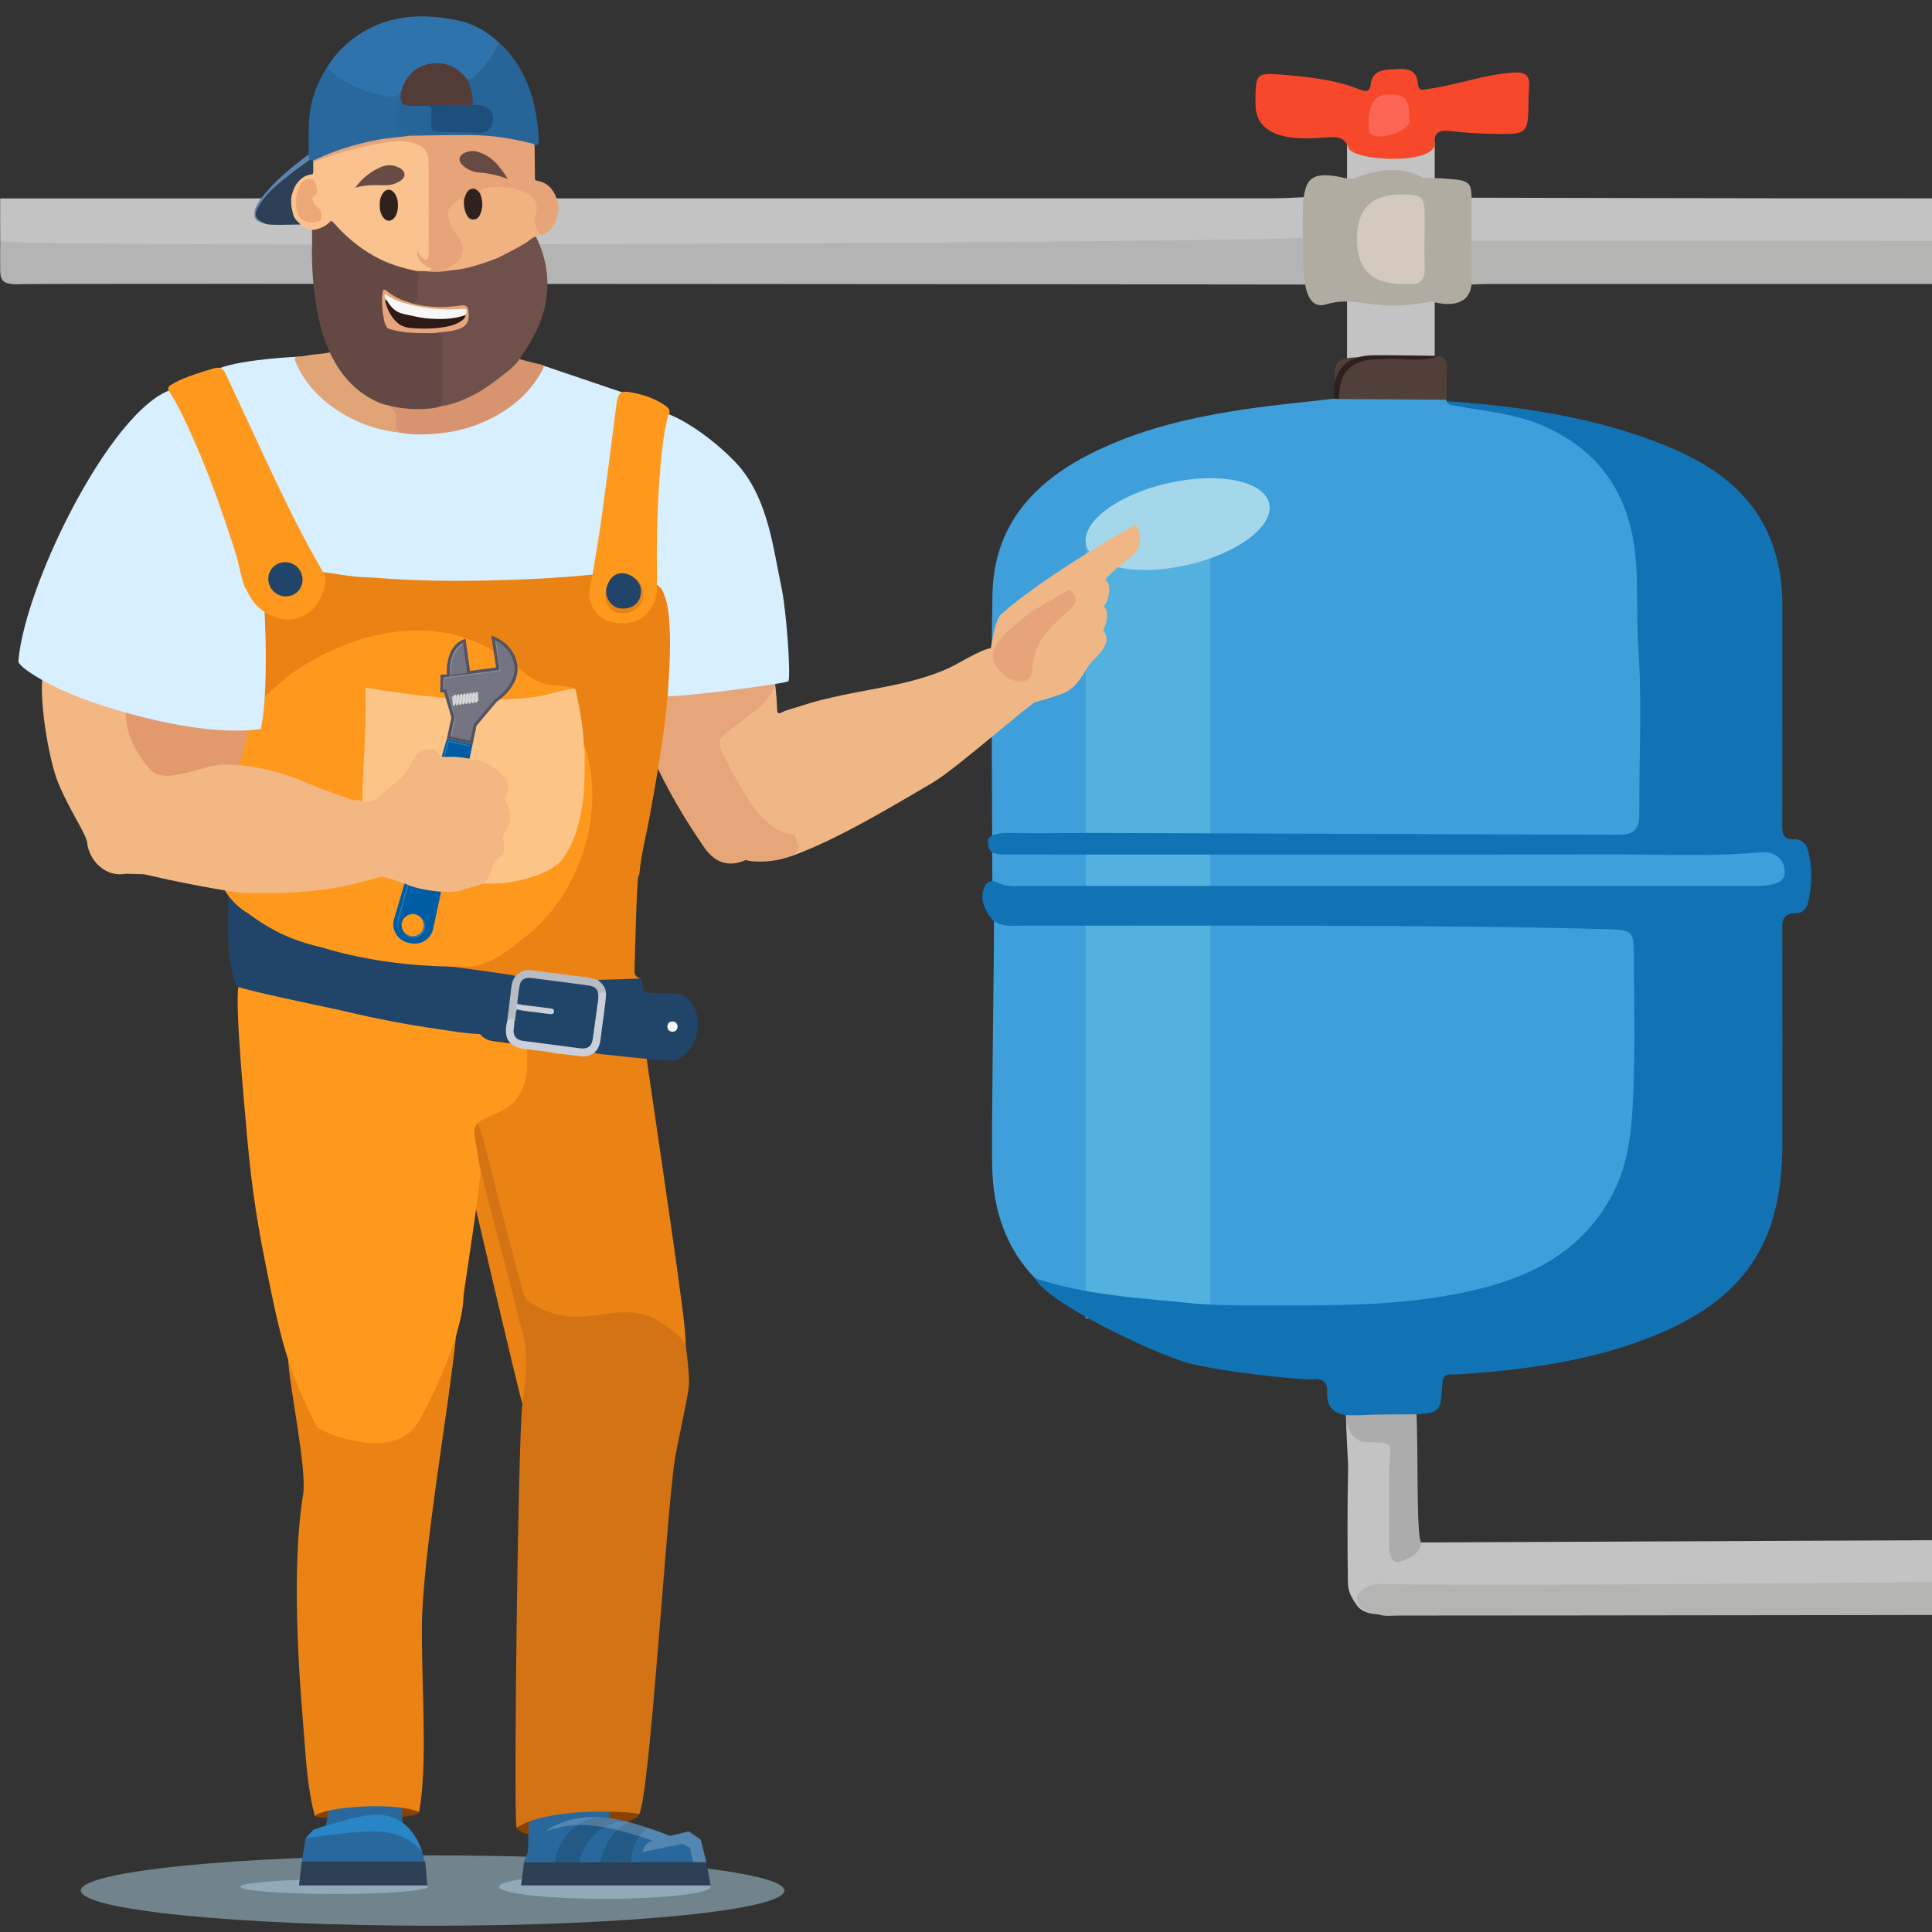 <?xml version="1.0" encoding="UTF-8"?>
<svg xmlns="http://www.w3.org/2000/svg" width="200" height="200" xmlns:xlink="http://www.w3.org/1999/xlink" viewBox="0 0 200 200">
  <rect x="0" y="0" width="200" height="200" fill="#333333" stroke="none"/>
  <defs>
    <style>
      .cls-1 {
        fill: #b4b4b3;
      }

      .cls-1, .cls-2, .cls-3, .cls-4, .cls-5, .cls-6, .cls-7, .cls-8, .cls-9, .cls-10, .cls-11, .cls-12, .cls-13, .cls-14, .cls-15, .cls-16, .cls-17, .cls-18, .cls-19, .cls-20, .cls-21, .cls-22, .cls-23, .cls-24, .cls-25, .cls-26, .cls-27, .cls-28, .cls-29, .cls-30, .cls-31, .cls-32, .cls-33, .cls-34, .cls-35, .cls-36, .cls-37, .cls-38, .cls-39, .cls-40, .cls-41, .cls-42, .cls-43, .cls-44, .cls-45, .cls-46, .cls-47, .cls-48, .cls-49, .cls-50, .cls-51, .cls-52, .cls-53, .cls-54, .cls-55, .cls-56, .cls-57, .cls-58 {
        stroke-width: 0px;
      }

      .cls-2 {
        fill: #535363;
      }

      .cls-3 {
        fill: #b0aca2;
      }

      .cls-4 {
        fill: #f9c28e;
      }

      .cls-5 {
        fill: #fcc486;
      }

      .cls-6 {
        fill: #2d1916;
      }

      .cls-7 {
        fill: #894100;
      }

      .cls-8 {
        fill: #f8482c;
      }

      .cls-9 {
        fill: #f0b786;
      }

      .cls-10 {
        fill: #28689c;
      }

      .cls-11 {
        fill: #3e9fdb;
      }

      .cls-12 {
        fill: #e8a479;
      }

      .cls-59 {
        isolation: isolate;
      }

      .cls-13 {
        fill: #51403a;
      }

      .cls-14 {
        fill: #2886c6;
      }

      .cls-15 {
        fill: #d3c9bd;
      }

      .cls-16 {
        fill: #f7f7f7;
      }

      .cls-17 {
        fill: #214568;
      }

      .cls-18 {
        fill: #e6a57a;
      }

      .cls-19 {
        fill: #abacab;
      }

      .cls-20 {
        fill: #1c4f7c;
      }

      .cls-21 {
        fill: #005da3;
      }

      .cls-22 {
        fill: #a4d7ea;
      }

      .cls-23 {
        fill: #eca877;
      }

      .cls-24 {
        fill: none;
      }

      .cls-25 {
        fill: #e3996e;
      }

      .cls-26 {
        fill: #d8946f;
      }

      .cls-27 {
        fill: #ea8313;
      }

      .cls-28 {
        fill: #b3b4b3;
      }

      .cls-29 {
        fill: #5d84ae;
      }

      .cls-30 {
        fill: #6f504a;
      }

      .cls-31 {
        fill: #533c38;
      }

      .cls-32 {
        fill: #276497;
      }

      .cls-33 {
        fill: #e1a476;
      }

      .cls-34 {
        fill: #cacfd9;
      }

      .cls-35 {
        fill: #c3c3c4;
      }

      .cls-36 {
        fill: #fd6654;
      }

      .cls-37 {
        fill: #644843;
      }

      .cls-60 {
        clip-path: url(#clippath);
      }

      .cls-38 {
        fill: #c3c3c3;
      }

      .cls-39 {
        fill: #b7bbc4;
      }

      .cls-40 {
        fill: #bcbec0;
      }

      .cls-41 {
        fill: #d6d7d8;
      }

      .cls-42 {
        fill: #664a43;
      }

      .cls-43 {
        fill: #d37313;
      }

      .cls-44 {
        fill: #ff991e;
      }

      .cls-45 {
        fill: #b1d4e5;
        mix-blend-mode: multiply;
        opacity: .5;
      }

      .cls-46 {
        opacity: .15;
      }

      .cls-47 {
        fill: #2d211f;
      }

      .cls-48 {
        fill: #e7a679;
      }

      .cls-49 {
        fill: #684b44;
      }

      .cls-50 {
        fill: #f0b280;
      }

      .cls-51 {
        fill: #1172b4;
      }

      .cls-52 {
        fill: #2e211e;
      }

      .cls-53 {
        fill: #f2b782;
      }

      .cls-54 {
        fill: #53b1e0;
      }

      .cls-55 {
        fill: #2e73ac;
      }

      .cls-56 {
        fill: #d7efff;
      }

      .cls-57 {
        fill: #fff;
        opacity: .2;
      }

      .cls-58 {
        fill: #2c3f54;
      }
    </style>
    <clipPath id="clippath">
      <rect class="cls-24" x=".013" y="0" width="200.022" height="200.022" transform="translate(200.048 200.022) rotate(180)"/>
    </clipPath>
  </defs>
  <g class="cls-59">
    <g id="Illustration">
      <g class="cls-60">
        <g>
          <path class="cls-38" d="m.018,20.545c43.921-.001,87.949-.012,131.87-.019,1.085-0,2.17-.077,3.254-.118.039,1.387.078,2.775.118,4.162-.633.774-1.804.896-3.02.948-1.287.055-2.577.035-3.866.035-34.708.001-69.417-.015-104.125.014-6.732.006-13.451.54-20.196.276-1.457-.057-3.115.142-4.028-.864-.01-1.5-.014-2.955-.006-4.434Z"/>
          <path class="cls-28" d="m.024,24.979c5.593.716,133.986.121,135.236-.409-.007,1.628-.014,3.256-.021,4.884-3.863-.019-130.915-.122-132.888-.04-1.869.078-2.344-.172-2.33-1.489-.008-1.047-.012-1.961.003-2.946Z"/>
          <rect class="cls-38" x="139.446" y="14.605" width="9.077" height="24.749"/>
          <path class="cls-38" d="m232.84,149.157c-.001-.857.036-1.737-.586-2.452.24-1.532-.459-1.971-1.923-1.885-.804.047-1.641.414-2.458.022-.02,4.129-.139,8.26-.013,12.384.055,1.784-.57,2.106-2.194,2.109-5.869.01-78.277.346-78.549.338-.645-.02-1.553,1.341-2.253.969-.759-.402-.518-1.301-.528-2.006-.035-2.324.011-4.649-.021-6.974-.039-2.905-2.282-9.5-4.821-7.969-.433.768.081,7.391.063,8.256-.081,3.932-.077,7.866-.025,11.798.01.714.132,1.326.939,2.451.807,1.126,2.638.919,3.908.895,9.771-.18,19.25-1.846,29.025-2.339,6.502-.327,13.035.005,19.552-.104,1.895-.032,3.217.328,3.646,2.339.225.157,15.483-0,15.671-.201.178-.895.353-1.79.449-2.683.076.001.153.003.228.003,4.973.003,9.946.001,14.92.001,2.996,0,3.25.241,3.26,3.234.012,3.5.011,7-.002,10.499-.003.793-.006,1.531,1.108,1.436l.001-.001c.642-.706.6-1.588.602-2.444.014-9.225.013-18.45.001-27.676Z"/>
          <path class="cls-19" d="m147.117,159.673c-.091,1.216-1.248,1.656-1.988,1.936-1.097.415-1.325-.702-1.33-1.611-.013-2.458-.005-4.917-.006-7.375-.001-3.28.999-3.28-2.303-3.33-2.055-.053-2.41-2.688-2.018-3.929,2.017.006,5.123.576,7.14.582.23,3.833-.025,13.08.506,13.727Z"/>
          <path class="cls-11" d="m102.73,92.679c-.01-7.568-.15-23.653.01-31.218.147-6.943,4.124-11.423,10.063-14.443,5.142-2.616,10.679-3.865,16.329-4.687,2.966-.432,5.955-.709,8.934-1.055.443.01.72-.406,1.145-.45,2.881-.302,5.768-.111,8.652-.121.693-.002,1.337.18,1.86.674l.003.147c1.981.704,4.095.479,6.122.89,10.088,2.045,13.537,8.001,14.005,15.982.49,8.357.487,16.73.411,25.1-.006.677,15.71,3.954,15.56,4.62-.227,1.011.785,3.786-.274,3.901-.553.06-60.031,2.489-60.873,1.771-4.618.358-14.359.548-19.588-.337-.294.206-1.97-.604-2.358-.773Z"/>
          <path class="cls-11" d="m107.134,132.317c-3.048-3.174-4.301-7.079-4.418-11.36-.113-4.118.237-23.689.172-26.163.718.506,10.698.467,11.488.467,11.408.009,22.816.028,34.224.004,6.463-.014,12.912.654,19.379.366,1.285-.057,1.742.473,1.733,1.741-.041,5.364.085,10.732-.046,16.094-.141,5.789-1.405,11.227-5.942,15.343-3.681,3.34-8.179,4.851-12.964,5.682-4.358.757-8.734,1.234-13.173,1.14-4.164-.088-8.341.162-12.494-.065-5.501-.301-10.961-1.042-16.299-2.529-.617-.172-.83-.148-1.658-.72Z"/>
          <rect class="cls-54" x="112.388" y="55.827" width="12.91" height="80.66"/>
          <path class="cls-35" d="m267.182,85.687c3.143-.047,44.908.614,48.102.516.816-.025,1.738-.197,1.573,1.089-.139,1.082.704,2.63-1.272,2.925-.306.046-.621.108-.92.055-3.69-.66-43.706.177-47.397.059-10.474-.332-20.938.475-31.412.366-2.533-.026-2.991.478-3.01,3.072-.037,5.053-.006,10.107-.015,15.161-.001.739.04,1.486-.16,2.206-.235.848-.707,1.298-1.631.837-.73-1.054-.5-2.261-.501-3.412-.014-24.728-.02-49.457.006-74.185.003-2.353-.41-4.667-.434-7.01-.013-1.237-.701-1.747-1.878-1.78-.802-.022-1.603-.031-2.404-.031-23.372-.001-46.744.002-70.115-.01-1.155-.001-2.356.205-3.432-.458-.785-1.55-.917-3.092.056-4.621,10.728.022,21.456.056,32.184.062,16.279.008,32.557.025,48.835-.048,1.782-.008,2.378.465,2.241,2.252-.16,2.084-.059,4.189-.071,6.285-1.058-.317-.835-1.247-.889-1.987-.098-1.352.005-2.712-.059-4.068-.035-.74-.249-1.385-1.127-1.406-1.299-.032-.856.256-.664,2.157.087.86.049,1.725.049,2.588.001,18.684.001,37.369.001,56.053 0.0.678-.012,1.357.009,2.035.066,2.21.157,2.15,2.278,1.8,2.68-.442,21.186-.55,25.985-.561.136-.106.192-5.024.2-6.527.001-.315.089-.582.382-.748,2.384-.504,2.856-.252,3.249,1.725.001,1.627-.044,2.592-.009,4.223-.039,1.356,1.734,1.443,2.249,1.385Z"/>
          <path class="cls-8" d="m158.287,9.038c-.021.428-.057.856-.06,1.284-.029,3.559-.028,3.586-3.503,3.539-1.529-.021-3.062-.118-4.58-.291-1.11-.126-1.757.101-1.621,1.363-.126,2.147-8.405,1.757-8.919.383-.489-1.308-1.338-1.137-2.436-1.08-1.357.07-7.209.793-7.197-3.454-.008-3.331-.01-3.307,3.402-2.996,2.512.229,5.002.522,7.371,1.471.528.212,1.073.371,1.158-.557.167-1.566,1.651-1.484,2.584-1.543.839-.052,2.145-.151,2.283,1.438.079.912.517.688,1.117.605,2.979-.41,5.821-1.506,8.85-1.697,1.256-.079,1.65.399,1.552,1.534Z"/>
          <path class="cls-3" d="m152.339,20.467c-.004,1.488-.009,2.975-.013,4.463.824,1.509.789,3.019.011,4.532-.214,1.943-1.953,2.36-4.131,1.753-1.129.192-2.47.411-4.0.43-2.528.032-4.416-.899-6.963-.131-2.823.852-2.276-5.207-2.367-6.8-.043-1.328-.016-2.642.038-3.969.267-2.232.906-2.839,3.262-2.525.869.116,1.586.537,2.615.024,2.175-.791,4.53-.997,6.567.184.991-.047,2.848.063,3.789.224,1.219.208,1.161.965,1.191,1.815Z"/>
          <path class="cls-51" d="m167.59,86.418c1.694.007,2.124-.714,2.116-2.208-.032-5.912.297-11.477-.117-17.36-.305-4.322.287-8.725-.984-12.984-1.322-4.432-3.969-7.431-8.242-9.512-3.176-1.547-6.439-1.738-9.711-2.347-.365-.068-.743-.077-.926-.481,7.744.541,15.391,1.648,22.634,4.575,5.488,2.217,10.003,5.546,11.569,11.699.395,1.552.585,3.139.584,4.748-.007,7.521.005,15.043-.011,22.564-.002.955-.13,1.837,1.308,1.772.505-.023,1.113.342,1.282.925.56,1.929.554,3.881.014,5.815-.14.502-.594.912-1.077.902-1.742-.038-1.524,1.116-1.521,2.243.015,7.213.007,14.426.002,21.64-.008,10.348-3.981,16.197-13.645,20.01-6.468,2.552-13.269,3.422-20.146,3.874-.61.04-1.31-.273-1.394.882-.198,2.729-.096,3.105-2.669,3.232-2.586.028-4.054-.014-5.999.103-1.097-.032-2.268.158-3.008-.973-.223-.432-.293-.91-.262-1.382.074-1.13-.505-1.484-1.528-1.365-1.646.05-9.594-.806-12.89-1.699s-14.514-6.15-15.834-8.774c5.167,1.751,10.662,2.029,16.06,2.582,2.954.303,5.917.23,8.864.239,7.08.022,14.179.006,21.131-1.723,5.786-1.439,10.655-4.112,13.626-9.577,1.962-3.609,2.157-7.558,2.29-11.488.152-4.495.046-8.998.031-13.498-.008-2.446-.195-2.587-2.625-2.659-17.066-.502-43.39-.339-60.459-.376-1.15-.003-2.365.218-3.37-.629-.613-.844-1.142-1.717-.946-2.832.231-.89.574-1.459,1.668-.928.844.409,1.813.292,2.737.292,21.831.002,52.916.002,74.747-0.0.801-0,1.609.038,2.397-.128.75-.158,1.486-.415,1.47-1.364-.015-.868-.419-1.528-1.279-1.85-.416-.156-.845-.183-1.275-.145-5.171.462-10.354.198-15.531.209-17.329.039-45.393.015-62.722.013-1.234-0-1.617-.261-1.68-1.28-.07-1.139,2.282-.934,3.197-.926,2.96.027,6.261-.034,9.207-.018.849.004,38.689.129,52.916.186Z"/>
          <path class="cls-1" d="m152.337,29.461c-.004-1.51-.008-3.021-.011-4.532,25.15.007,50.3.014,75.449.022,2.872.001,2.916.124,3.002,3.06.82,27.967.123,55.94.361,83.91-.003.497-.006.994-.008,1.491q-2.583.357-2.587-2.229c-.002-26.429 0-52.858-.016-79.287-0-.705.282-1.489-.332-2.111-.219-.041-.274-.259-.415-.385-24.594-.001-49.188-.003-73.782-.001-.553 0-1.107.041-1.66.062Z"/>
          <path class="cls-13" d="m149.722,41.379c-3.698-.024-7.396-.047-11.094-.071-.261-.361-.339-.773-.376-1.208-.245-2.844-.002-3.076,2.839-3.125,2.622-.045,5.25.207,7.866-.14,1.213.369.719,1.384.78,2.157.062.79-.004,1.591-.015,2.386Z"/>
          <path class="cls-47" d="m148.957,36.835c-1.935.765-3.952.151-5.921.349-.121.012-.244.001-.366.001q-4.141-.017-4.042,4.123c-.187-.011-.374-.021-.562-.032q-.213-4.494,4.24-4.505c2.217-.001,4.434.042,6.651.065Z"/>
          <path class="cls-36" d="m145.913,12.25c.352,1.486-4.095,2.694-4.207,1.165-.191-2.59.545-3.658,2.194-3.646,1.561.011,2.004.507,2.013,2.482Z"/>
          <path class="cls-15" d="m140.459,24.732q.002-4.647,4.622-4.594c2.249.026,2.402.177,2.402,2.426 0,1.723-.045,3.447.001,5.169.031,1.158-.387,1.76-1.603,1.661-.245-.02-.492-.002-.738-.002q-4.686.018-4.683-4.66Z"/>
          <ellipse class="cls-22" cx="121.908" cy="54.253" rx="9.713" ry="4.352" transform="translate(-8.919 28.002) rotate(-12.645)"/>
          <path class="cls-1" d="m230.055,261.641c-.076-.857.292-83.82.292-84.628.002-3.328.056-6.657-.02-9.984-.056-2.434-.861-3.423-2.909-3.46-4.953-.088-67.356.739-84.208.413-.246-.005-.498-.037-.738.008-.816.155-1.589.423-2.041,1.351.223,1.55,1.342,1.511,2.282,1.792.667.216,1.349.109,2.023.11,12.328.006,82.106-.091,82.695-.106.343,1.691.007,92.344,0,94.499.747.013,1.062-.004,2.623.006Z"/>
        </g>
      </g>
      <g>
        <path class="cls-7" d="m33.219,186.846s-.836.711-.629,1.14,10.769.503,10.791-.414-2.309-1.266-2.309-1.266l-7.853.54Z"/>
        <path class="cls-7" d="m53.891,187.467s-.488,1.362-.429,1.732,1.258.785,1.895.814c.637.03,10.495-.751,10.821-2.235s-12.449-.192-12.286-.311Z"/>
        <path class="cls-45" d="m8.368,195.711c0,2.011,16.303,3.641,36.414,3.641,20.111,0,36.414-1.63,36.414-3.641,0-2.011-16.303-3.641-36.414-3.641-20.111,0-36.414,1.63-36.414,3.641Z"/>
        <path class="cls-45" d="m51.651,195.312c0,.692,4.905,1.253,10.956,1.253,6.051,0,10.956-.561,10.956-1.253,0-.692-4.905-1.253-10.956-1.253-6.051,0-10.956.561-10.956,1.253Z"/>
        <ellipse class="cls-45" cx="34.594" cy="195.312" rx="9.711" ry=".754"/>
        <path class="cls-9" d="m102.824,67.131c-.638-.295-3.588,1.559-4.508,1.984-2.141.988-4.411,1.536-6.716,1.991-2.932.58-5.892,1.04-8.742,1.99-.661.22-1.349.357-1.978.671-.29.145-.418.072-.427-.266-.032-1.24-.185-2.47-.326-3.701-.017-.153-.064-.302-.097-.452-.033.005-.077.015-.079.037-.11.987-.869,1.586-1.409,2.304-1.205,1.603-2.528,3.11-3.921,4.553-.362.375-.378.553-.156,1.042.282.622.399,1.311.763,1.9.733,1.188,1.231,2.522,2.099,3.62.868,1.099,1.612,2.358,2.9,3.026.503.261.959.738,1.617.658.125-.015.281.017.329.134.173.427.366.853.373,1.324.003.177-.149.26-.303.315-.278.1-.561.184-.838.287-.171.063-.369.09-.455.289.766-.082,1.47-.387,2.168-.669,1.984-.803,3.9-1.753,5.785-2.77,2.592-1.399,5.129-2.894,7.664-4.392,2.509-1.482,10.066-8.217,10.862-8.485-.518-.225-2.302-4.114-4.605-5.39Z"/>
        <path class="cls-48" d="m79.663,66.883c-2.58,1.629-11.468,3.99-14.536,4.37,1.292,5.68,4.224,11.341,7.786,16.49,1.286,1.859,2.881,1.929,4.302,1.28,1.128.448,5.799.053,5.418-1.523-.296-.422-.044-1.287-.833-1.142-3.004-.65-4.596-4.045-6.083-6.585-.333-.972-1.795-2.684-.982-3.485,1.834-1.826,5.815-3.583,5.439-6.136-.121-.822-.328-2.21-.511-3.269Z"/>
        <path class="cls-9" d="m106.672,72.785c.055.66-3.878.985-4.633-1.831.225-1.218.653-6.556,1.595-7.378,5.02-4.376,13.946-9.27,13.946-9.27.98,1.525-.06,2.972-.06,2.972,0,0-3.077,2.347-3.082,2.787.631.277.449,1.987-.181,2.719.615.437.319,1.769-.051,2.421.355.533.429.977.222,1.525-.352.929-1.321,1.537-1.74,2.196-.795,1.249-1.339,2.419-2.876,2.943-2.611.89-3.14.916-3.14.916Z"/>
        <g>
          <path class="cls-10" d="m38.299,183.008c3.118,0,4.51,1.375,4.51,1.375l-1.225,1.926.223,6.396h-8.797l1.392-7.152-.947-1.582s.871-.963,4.844-.963Z"/>
          <path class="cls-10" d="m43.934,192.704s-.616-4.848-5.04-4.848c-1.886,0-6.418,1.547-6.418,1.547l-.834.877-.399,2.424h12.691Z"/>
          <path class="cls-14" d="m38.589,189.587c-2.173,0-6.947.693-6.947.693l.834-.877s4.533-1.547,6.418-1.547c3.174,0,4.384,2.49,4.816,3.9-.735-1.003-2.213-2.169-5.121-2.169Z"/>
          <polygon class="cls-58" points="44.02 192.704 44.232 195.18 30.951 195.18 31.243 192.704 44.02 192.704"/>
          <path class="cls-46" d="m33.455,183.971l.947,1.582c4.872-1.754,7.182.756,7.182.756l1.225-1.926s-1.392-1.375-4.51-1.375c-3.973,0-4.844.963-4.844.963Z"/>
        </g>
        <path class="cls-56" d="m30.036,60.092c.7-8.309-12.968-10.682-12.457-19.098.07-1.146,2.505-1.841,5.03-2.839s8.311-1.231,8.311-1.231l25.295.915,9.455,3.201-2.086,19.404-32.747,7.313s-2.016,1.647-4.395,3.443c-.054,1.1-.127,2.27-.181,2.567.027.515-.123,1.003-.232,1.498-.172.778-.463,1.512-.797,2.228-.965,2.068-2.476,3.572-4.622,4.402-.171.066-.67.48-.854.349-.365-1.032-.72-2.206-.979-3.274-.093-.383-.165-.798-.614-.833-.032-.193.23-.328.324-.468.354-.53.723-1.051,1.048-1.6.171-.288.222-.413.094-.476-6.96-.176-12.411-2.075-13.354-2.522-3.095-1.194,23.713-12.413,23.761-12.978Z"/>
        <g>
          <path class="cls-10" d="m58.009,183.373c-3.021,0-3.025.108-3.025.108l-.158,3.091-.216,6.197h8.524l-.011-7.345-.421-1.118s-.844-.933-4.693-.933Z"/>
          <path class="cls-10" d="m54.249,192.781s.917-4.698,7.499-4.698c2.805,0,7.607,1.966,7.607,1.966l1.942-.466,1.241.85.593,2.349h-18.882Z"/>
          <polygon class="cls-58" points="54.249 192.781 53.935 195.18 73.562 195.18 73.13 192.781 54.249 192.781"/>
          <path class="cls-46" d="m61.747,188.083c.869,0,1.929.189,2.979.449-0.0 0-0.0 0-0.0 0-1.607-.028-3.896,1.139-4.831,4.248h-2.482c.683-4.087,4.334-4.698,4.334-4.698Z"/>
          <path class="cls-46" d="m65.219,188.66c.637.171,1.258.362,1.817.547-1.859,1.49-1.701,3.574-1.701,3.574h-3.21s.755-3.431,3.094-4.121Z"/>
          <path class="cls-57" d="m70.663,190.871l-4.176.866s.2-.955,1.066-1.199c-5.041-1.688-7.773-2.154-11.108-.939,1.126-.839,2.806-1.515,5.302-1.515,2.805,0,7.607,1.966,7.607,1.966l1.942-.466,1.241.85.593,2.349h-1.379l-.311-1.488-.777-.422Z"/>
        </g>
        <path class="cls-27" d="m70.984,139.226c-.037-1.508-.243-3.001-.435-4.494-.965-7.519-3.771-25.834-3.808-26.769-.081-.143-2.205.243-2.341.227-1.552-.186-3.125-.128-4.682-.259-1.038.514-3.733.794-4.786.687-.262-.027-.523-.094-.775.038-.196.206-.137.716-.14.958-.009.947-.182,1.884-.426,2.818-.347,1.334-1.129,2.106-2.323,2.753-.506.274-3.097.638-2.72,2.801.329,1.836-.135,3.018.181,4.856.032.188,5.047,21.698,5.351,22.475.111.285,7.075.189,8.873-.407,1.37.44,7.761-5.685,8.031-5.684Z"/>
        <path class="cls-27" d="m43.381,187.571c.896-4.548.276-12.673.294-18.947-.02-7.238,2.794-22.873,3.546-30.411.271-2.718-4.277,6.215-4.197,8.838.066,1.06-1.378.565-2.024.536-1.327-.296-2.699-.056-4.02-.379-1.31-.039-7.186-7.706-7.142-6.411.085,2.554,1.961,11.343,1.542,13.905-1.446,8.831-.088,22.327.116,25.203s.447,5.699,1.095,8.082c1.021-.992,8.472-1.456,10.791-.414Z"/>
        <path class="cls-43" d="m53.462,189.199c2.984-1.934,10.405-1.836,12.715-1.421,1.125-2.235,2.818-31.258,3.681-36.653.358-2.239,1.438-6.754,1.476-7.87s-.35-4.029-.35-4.029c-.738-1.268-3.11-2.82-4.001-3.028-3.965-1.386-7.435,2.015-12.486-1.665-.204-.148-.579-1.55-.645-1.813-.843-3.34-1.917-7.172-2.703-10.427-.337-1.394-1.653-6.814-2.086-6.754-.747.104,1.327,8.167,1.461,8.683.8,3.075,2.533,9.412,3.235,12.599,1.039,2.735.738,5.598.322,8.494-.435,3.027-.931,41.456-.619,43.882Z"/>
        <path class="cls-56" d="m68.11,60.7c.623.752.789,1.672.911,2.593.325,2.443.177,4.891.046,7.339-.025.464-.042.929-.063,1.393.242.313,12.523-1.243,12.621-1.519.244-.65-.2-7.368-.786-10.012-.762-3.436-1.257-8.66-4.346-12.247-1.228-1.426-4.232-4.056-6.976-5.249-.085-.037-.169-.077-.254-.116-.287.105-.298.379-.355.611-.312,1.255-.457,2.538-.584,3.821-.208,2.116-.305,4.24-.406,6.364-.092,1.927-.039,3.851-.065,5.776-.006.426-.03.873.257,1.246Z"/>
        <path class="cls-27" d="m20.123,81.942c2.624-.851,4.384-3.293,5.394-5.8.39-.969.422-2.274.671-2.619.084-.718.2-2.378.22-2.795.031-.535-.202-5.661-.345-6.466-.179-1.003-.325-2.014-.607-2.996-.045-.157-.072-.298-.018-.452.025-.067.06-.121.143-.113.094.052.199.786.354,1.016.41.611.917,1.139,1.512,1.569.619.448,1.33.728,2.094.65,4.758-1.135,3.798-4.335,3.916-4.713,1.093.156,2.184.335,3.28.461.717.082,1.444.074,2.164.131,3.878.309,7.762.364,11.649.274,3.574-.083,7.145-.229,10.703-.602.266.022.166.22.15.35-.049.386-.163.761-.226,1.143-.098.585-.214,1.206.25,1.686,1.003,1.037,2.078,1.864,3.696,1.545,1.035-.204,1.711-.814,2.288-1.591.318-.428.447-.95.465-1.495.007-.194-.042-.481.321-.426.271.162.384.439.498.711.492,1.168.578,2.416.633,3.652.103,2.311-.051,4.62-.207,6.927-.077.616-.108,1.236-.18,1.852-.416,3.567-1.033,7.102-1.678,10.633-.352,1.924-.85,3.822-1.055,5.773-.019.181-.025.376-.157.527-.234,3.235-.26,6.477-.37,9.717-.016.458.215.687.614.81-.172.22-.421.164-.646.171-1.225.039-2.448.131-3.675.107-.332-.007-.626-.168-.951-.217-1.567-.239-3.144-.394-4.711-.629-1.029-.154-2.061-.378-2.974.37-1.705-.213-3.407-.448-5.106-.708-.208-.032-2.218-.303-2.376-.491.011-.053,1.804.186,1.822.148-4.771-.154-9.796-1.825-14.454-3.261-3.026-.682-5.007-3.166-7.408-4.944-3.699-2.227-3.883-3.797-5.317-7.619-.024-.51-1.373-2.303-.376-2.287Z"/>
        <path class="cls-17" d="m23.622,92.725c.07.09-.07,4.105,0,4.195.057,1.778.251,3.847.908,5.17.602,1.211,10.977,2.57,11.247,2.642,5.021,1.34,10.118,2.292,15.27,2.951.507.065,1.035.274,1.554.016.112-.186-.004-.359-.03-.537-.073-.51-.032-1.016.055-1.521.132-1.09.303-2.176.415-3.267.048-.468.305-.873.329-1.34-.734-.269-16.109-2.184-16.866-2.313-1.152-.196-8.701-2.128-12.883-5.997Z"/>
        <path class="cls-44" d="m68.015,59.355c-.072-3.729.047-7.453.366-11.168.131-1.529.301-3.058.64-4.559.058-.255.091-.52.243-.746.166-.479-.148-.73-.476-.951-.969-.652-2.052-1.035-3.187-1.264-1.337-.269-1.621-.125-1.797,1.269-.489,3.868-.991,7.735-1.519,11.598-.251,1.831-.571,3.652-.869,5.476-.026.162-.218,1.347-.329,1.763-.353,1.317.399,3.088,2.069,3.573,1.419.411,2.634-.015,2.942-.17.866-.436,1.364-1.209,1.725-2.098.155-.383.174-.781.179-1.186.001-.064.024-1.087.015-1.537Z"/>
        <path class="cls-33" d="m41.29,44.774c-.237-.561-.18-1.131-.149-1.725.021-.388-.248-.81-.681-1.01-.016-.204-4.703-2.735-5.977-5.098-.087-.162-.176-.323-.264-.484-.826.213-1.685.192-2.518.359-.258.052-.521.084-.783.107-.376.033-.502.141-.324.551.875,2.011,2.262,3.584,4.053,4.816,2.005,1.38,4.216,2.221,6.641,2.484Z"/>
        <path class="cls-4" d="m31.116,23.241c.332.361.613.448,1.141.551.179.035.03.335.097.501.213-.396.62-.47.994-.601.132-.046.251-.121.366-.202.612-.431.62-.439,1.152.114,1.522,1.582,3.237,2.892,5.287,3.714.993.398,2.021.687,3.082.854.228.008.456.008.684.008.14-.008.28-.001.42-.014.157-.014.326-.027.368-.219.04-.181-.078-.293-.219-.374-.256-.147-.52-.281-.731-.495-.187-.191-.32-.417-.423-.644.121.134.23.305.4.418.366.241.666.118.752-.318.039-.199.025-.403.025-.605.001-2.861.003-5.723-.001-8.584-.003-1.805-.357-2.619-2.793-2.862-1.107-.11-2.197.178-3.278.387-1.942.375-3.833.936-5.678,1.651-.117.045-.233.087-.329.17-.195.261-.112.566-.125.853-.009.206-.06.353-.282.418-1.182.349-1.72,1.23-1.946,2.368-.027.326-.017.653-.012.979.068.542.24,1.047.577,1.48.115.148.342.322.472.451Z"/>
        <path class="cls-12" d="m32.429,16.751c1.654-.571,3.304-1.156,5.018-1.528,1.343-.291,2.685-.59,4.069-.62.585-.013,1.128.155,1.673.341.927.316,1.17,1.077,1.177,1.914.026,3.189.01,6.378.013,9.567 0.0.183-.024.355-.198.44-.19.093-.314-.064-.445-.167-.239-.187-.369-.448-.488-.726-.171.426.044.754.273,1.064.206.28.499.464.812.609.137.063.344.073.296.283-.042.184-.232.101-.361.115-.123.013-.248.011-.372.016.024.157.152.193.271.199.871.041,1.744.084,2.596-.169.108-.293-.191-.181-.291-.301.238-.135.501-.232.72-.402.937-.731,1.11-1.831.416-2.809-.416-.586-.789-1.181-1.026-1.871-.195-.566-.089-.991.34-1.381.325-.295.639-.596,1.115-.612.223-.095.203-.328.281-.503.257-.578.611-.677,1.124-.307.092.066.167.204.313.089.154-.261.386-.373.683-.418,1.415-.214,2.778-.079,4.071.567.745.372,1.063,1.046.849,1.846-.127.475-.129.956-.071,1.43.049.406.302.715.677.906.779-.16,1.236-.71,1.529-1.378.488-1.114.397-2.209-.29-3.231-.365-.543-.885-.862-1.522-.986-.157-.031-.303-.02-.304-.251-.006-1.132-.024-2.265-.037-3.397.025-.333-.248-.361-.458-.415-1.173-.301-2.362-.528-3.566-.651-1.231-.125-2.471-.267-3.706-.186-1.735.113-3.47.011-5.203.107-.513.149-1.047.087-1.57.146-2.769.312-5.415,1.058-7.963,2.174-.182.08-.379.149-.478.349-.01.054 0.0.104.032.149Z"/>
        <path class="cls-55" d="m51.757,4.519c-1.271-1.258-2.797-2.093-4.531-2.439-3.326-.664-6.593-.583-9.617,1.215-1.603.953-2.909,2.22-3.851,3.843,1.335,1.259,2.909,2.073,4.66,2.598.583.175,1.183.217,1.766.375.53.143,1.059.088,1.365-.49.196-.285.263-.625.405-.934,1.039-2.266,4.159-2.63,5.725-1.021.183.188.38.363.579.536.368.214.613.09.932-.188.843-.736,1.488-1.614,2.072-2.551.188-.302.35-.618.495-.943Z"/>
        <path class="cls-17" d="m61.521,108.978c.649.211,1.332.186,1.999.274,1.022.134,2.05.217,3.075.321.957.074,1.914.147,2.871.221.487.037.872-.209,1.23-.48,1.369-1.034,1.967-3.173,1.291-4.754-.461-1.077-1.234-1.766-2.5-1.74-.854.017-1.708-.014-2.561-.086-.225-.019-.316-.08-.349-.318-.052-.378-.042-.78-.282-1.114-1.294.04-2.588.08-3.881.123-.167.006-.341-.039-.497.059.011.192.163.292.273.419.274.315.449.669.44,1.097-.181,1.507-.406,3.008-.572,4.516-.06.544-.379.968-.536,1.463Z"/>
        <path class="cls-32" d="m51.757,4.519c-.416.23-.448.716-.699,1.061-.568.781-1.061,1.605-1.845,2.222-.295.233-.475.542-.903.358-.035.055-.057.121-.028.176.388.745.454,1.566.566,2.377.011.077.048.146.108.201.286.142.607.103.909.172.725.167,1.024.541.998,1.285-.024.684-.42,1.137-1.095,1.231-.37.052-.748.061-1.115.011-.866-.118-1.735-.062-2.602-.078-.202-.004-.404.007-.604-.018-.52-.065-.639-.191-.651-.713-.009-.403.001-.807-.004-1.21-.009-.686-.074-.751-.743-.758-.295-.003-.59.006-.884-.009-.338-.004-.676-.011-1.013.004-.355.016-.565-.089-.538-.487.009-.137-.012-.277-.105-.393-.301-.012-.24.237-.241.387-.004.353-.069.673-.287.958-.076.099-.121.227-.117.349.023.634-.033,1.27.04,1.902.032.279.207.44.48.497.321.067.643.071.965.009,2.111-.026,4.221-.082,6.331-.07,2.101.013,4.173.312,6.21.83.166.042.389.026.449.266.25-.027.448-.083.436-.413-.122-3.366-.877-6.519-3.075-9.188-.285-.346-.571-.695-.943-.958Z"/>
        <path class="cls-10" d="m42.348,14.052c-.062-.003-.124-.007-.186-.007-1.074-.013-1.233-.189-1.156-1.247.021-.292.055-.591-.03-.877-.054-.181-.009-.415.07-.484.446-.391.318-.903.358-1.381.003-.041.043-.079.067-.119.123-.117.118-.242.021-.371-.44.629-1.023.497-1.644.352-.799-.187-1.616-.29-2.379-.621-1.202-.521-2.388-1.069-3.34-2.005-.106-.104-.219-.169-.37-.153-1.123,1.73-1.696,3.64-1.792,5.688-.049,1.051-.012,2.106-.015,3.159-.092.195-.134.388.026.572.123.106.26.149.419.089,2.068-1.027,4.25-1.696,6.512-2.137,1.14-.222,2.295-.29,3.44-.456Z"/>
        <path class="cls-50" d="m55.963,24.322c-.719-.747-.691-1.602-.411-2.524.172-.567-.276-1.397-.807-1.685-1.44-.78-2.971-.896-4.554-.642-.308.049-.519.202-.496.555-.131.184-.003.357.029.531.104.559.117,1.107-.174,1.623-.128.227-.294.41-.579.393-.273-.016-.454-.189-.571-.42-.155-.307-.222-.641-.257-.981-.017-.165.02-.345-.117-.482-.425-.285-.672.116-.908.301-.903.708-.959,1.142-.427,2.345.183.414.431.789.706,1.144.888,1.148.614,2.4-.676,3.049-.176.089-.351.182-.541.28.207.231.445.101.645.157.208.168.441.101.667.062,1.365-.231,2.673-.654,3.949-1.182,1.329-.601,2.614-1.28,3.802-2.134.088-.064.178-.124.242-.215.195-.033.308-.092.478-.176Z"/>
        <path class="cls-26" d="m53.76,37.107c-.688.798-1.393,1.579-2.283,2.165-.234.018-.383.188-.556.312-1.64,1.179-3.426,2.025-5.423,2.395-1.407.301-2.818.299-4.233.063-.241-.04-.479-.136-.729-.063-.189.115-.052.205.032.281.394.356.518.801.408,1.305-.101.463.021.854.314,1.208,1.196.248,2.408.227,3.611.144,2.303-.158,4.487-.767,6.509-1.904,2.006-1.127,3.63-2.638,4.729-4.685.186-.347.228-.533-.247-.62-.578-.106-1.143-.282-1.713-.426-.149-.038-.307-.052-.419-.176Z"/>
        <path class="cls-58" d="m32.396,16.645c-.117-.031-.234-.063-.351-.094-.227-.026-.376.132-.536.245-1.45,1.023-2.836,2.123-4.058,3.417-.334.354-.599.754-.811,1.186-.438.892-.264,1.325.66,1.698.401.185.836.165,1.258.174.737.016,1.819-.024,2.557-.031-.073-.087-.128-.127-.364-.361-.428-.425-.441-.873-.575-1.439-.052-.385-.065-.77.005-1.155.126-.42.231-.837.498-1.213.389-.548.86-.928,1.535-1.012.198-.024.211-.136.21-.287-.002-.341.002-.683.004-1.024-.011-.035-.022-.07-.033-.105Z"/>
        <path class="cls-29" d="m27.301,23.098c-.916-.548-1.121-.825-.378-1.992.786-1.235,1.939-2.129,3.068-3.03.667-.532,1.369-1.018,2.056-1.525-.112-.176-.071-.377-.094-.567-1.765,1.331-3.487,2.711-4.856,4.471-.306.394-.571.817-.702,1.307-.204.756.114,1.221.908,1.336Z"/>
        <path class="cls-44" d="m25.517,76.142c-1.01,2.507-2.77,4.95-5.394,5.8-.997-.017.352,1.776.376,2.287,1.434,3.822,1.468,8.085,5.167,10.313,2.401,1.777,4.588,2.837,7.614,3.519,4.993,1.54,10.353,2.081,15.425,2.002,2.327-.227,4.353-2.007,6.12-3.447,5.604-4.691,7.932-13.202,5.599-19.682-.245-.68-.559-.329-.408.448.151,2.729.41,5.458-.322,8.117-1.177,5.729-6.821,5.756-11.444,5.5-7.351.625-11.084-2.011-10.673-9.91,1.518-15.162-3.583-7.75,15.203-8.585,1.84-.196,5.207-.311,6.778-1.202-.185-.177-1.618-.327-1.816-.331-2.734-.057-3.758-1.804-4.985-2.592-2.593-1.665-4.842-2.735-7.936-3.036-7.435-.724-14.071,3.772-15.637,5.171-1.031.953-2.214,1.854-2.994,3.01-.25.346-.281,1.651-.671,2.619Z"/>
        <path class="cls-5" d="m55.673,72.106c-2.294.349-4.607.321-6.915.272-1.883-.04-3.76-.208-5.635-.43-1.671-.198-3.335-.429-4.99-.729-.33-.06-.288.13-.288.313-.003,1.12.031,2.241-.008,3.359-.068,1.949-.173,3.896-.28,5.844-.019.35-.498,6.457,2.129,8.459.721.653,1.524,1.246,2.457,1.556,1.117.699,8.169.77,9.233.699.946.053,4.782-.525,6.594-2.202,1.361-1.659,1.939-3.629,2.284-5.705.317-1.91.266-3.83.272-5.751.001-.311-.147-.606-.092-.921-.106-1.742-.454-3.799-.856-5.498-.075-.316-2.963.591-3.904.734Z"/>
        <path class="cls-39" d="m53.372,101.035c-.442.537-.431,1.203-.515,1.839-.12.915-.229,1.832-.343,2.748.285.001.585-.06.808.197.235-.389.176-.839.261-1.258-.138-.397.317-.367.424-.588-.232-.172-.316-.389-.263-.683.058-.319.08-.646.128-.967.113-.762.453-1.028,1.209-.937,1.23.149,2.459.312,3.686.483.568.079,1.137.138,1.705.221,1.141.166,1.181.201,1.374,1.301.165.227.241.045.253-.082.04-.438.264-.535.645-.395-.005-.633-.354-1.068-.826-1.431-.885-.386-1.845-.369-2.774-.509-1.301-.196-2.615-.306-3.913-.517-.745-.121-1.342.051-1.858.577Z"/>
        <path class="cls-25" d="m26.205,69.83c-.944.189-2.159.369-3.062.552-2.158.438-4.34.699-6.531.896-1.318.119-2.64.119-3.959.187-.759.277-.617.968-.665,1.536-.136,1.624.229,3.194.854,4.659.528,1.238,1.387,2.311,2.439,3.187.346.288.771.106,1.163.095.609-.017,1.173-.263,1.767-.373.764-.141,1.531-.196,2.3-.26.173-.015,3.445.306,3.557.157,1.258-1.688,2.675-8.9,2.138-10.635Z"/>
        <path class="cls-44" d="m49.527,107.039c-1.399-.052-2.775-.301-4.154-.503-3.238-.475-6.454-1.073-9.637-1.84-1.265-.305-9.029-1.874-11.054-2.517-.378,1.949.68,12.915.757,13.848.488,5.93.997,9.539,2.043,14.794,1.511,7.588,2.305,11.148,5.381,16.937,1.945,1.278,7.937,2.99,10.194-.176.825-1.158,4.853-9.004,4.928-13.439.005-.31,1.887-12.247,1.738-13.029-.225-1.181-.388-2.373-.594-3.557-.124-.708.09-1.244.737-1.587.586-.311,1.196-.581,1.799-.86,2-.926,2.826-2.579,2.898-4.691.023-.667.005-1.336.006-2.004-.052-.233-.258-.187-.412-.214-1.008-.177-2.028-.269-3.041-.413-.509-.072-.963-.225-1.312-.622-.068-.078-.146-.168-.276-.124Z"/>
        <path class="cls-34" d="m52.592,107.688c.446.676,1.131.834,1.879.927,1.056.131,2.12.218,3.163.447.738.083,1.479.144,2.212.257.612.095,1.171.037,1.676-.341.567-.495.63-1.175.709-1.861.161-1.402.411-2.793.512-4.202-.121-.131-.214-.3-.449-.188-.185.088-.296.194-.276.414.01.117.026.248-.091.335-.202.123-.203.332-.229.532-.151,1.154-.305,2.307-.464,3.46-.1.726-.337.946-1.082.907-1.054-.054-2.092-.262-3.139-.385-.909-.106-1.815-.234-2.722-.361-.783-.11-1.033-.446-.947-1.237.021-.199.065-.404-.096-.573-.068-.464-.082-.468-.735-.197-.138.695-.266,1.389.078,2.066Z"/>
        <path class="cls-27" d="m65.745,59.883c.222.401.506.762.491,1.274-.027.898-.539,1.592-1.328,1.708-.954.14-1.826-.341-2.046-1.015-.058-.222-.086-.48-.118-.709-.35.903.288,2.123,1.199,2.301.471.092,1.155.039,1.57-.187.435-.236.78-.563,1.017-1.135s.057-1.84-.784-2.237Z"/>
        <path class="cls-30" d="m43.102,30.389c-.06-.523-.047-1.068.039-1.586.043-.26.119-.493.022-.748.245.001.489.002.734.003.982.146,1.958.097,2.929-.092.214-.021.431-.033.643-.066,1.382-.212,2.688-.686,3.991-1.168l-0-0c1.019-.511,2.04-1.017,3.013-1.616.336-.207.597-.542,1.012-.618.749,1.527,1.172,3.141,1.183,4.842.019,2.952-1.145,5.326-2.876,7.8-.462.944-3.647,3.14-4.38,3.537-1.201.649-2.446,1.194-3.816,1.389-.123-.338.049-.662.054-.997.03-1.857-.033-3.713-.003-5.57.008-.492-.108-.847-.615-.99.03-.312.284-.225.46-.241.728-.067,1.453-.132,2.144-.404.422-.166.646-.465.696-.907.025-.217.025-.435.021-.652-.009-.429-.147-.574-.566-.535-.355.033-.712.063-1.067.098-1.34.129-2.664.013-3.971-.299-.132-.031-.331-.027-.33-.254.732-.118.764-.214.683-.925Z"/>
        <path class="cls-23" d="m30.657,20.906c-.021.794.114,1.466.757,1.911.444.307.956.214,1.444.145.211-.03.396-.177.414-.441.026-.401.015-.799-.372-1.034-.257-.157-.411-.371-.515-.636-.087-.223-.078-.443.14-.58.462-.291.282-.696.2-1.075-.068-.313-.207-.619-.566-.66-.438-.05-.796.164-1.017.531-.35.581-.543,1.216-.485,1.84Z"/>
        <path class="cls-49" d="m36.785,19.436c1.024-.322,2.061-.282,3.101-.26.536.012,1.043-.143,1.505-.422.654-.395.65-.996-.022-1.367-.622-.344-1.284-.368-1.931-.094-1.076.456-1.963,1.165-2.653,2.141Z"/>
        <path class="cls-52" d="m39.313,21.235c-.011.461.079.898.356,1.275.342.464.858.451,1.195-.019.464-.647.445-1.884-.038-2.508-.374-.483-.878-.461-1.215.055-.238.364-.311.771-.299,1.198Z"/>
        <path class="cls-37" d="m32.291,23.803c.556-.019,1.398-.347,1.763-.749.199-.219.296-.205.491.017,1.216,1.384,2.608,2.558,4.22,3.462,1.375.77,2.861,1.22,4.398,1.522.2.157.214.36.158.589-.142.58-.135,1.17-.076,1.756.073.718-.054.904-.788,1.026-.815-.146-1.521-.532-2.194-.99-.479-.326-.529-.313-.595.273-.074.656.075,1.3.129,1.949.04.482.197.919.476,1.309.071-.019.145-.009.217.009,1.318.322,2.657.406,4.008.375.182-.004.376-.017.523.133.373-.033.719.034.744.478.038.69.017,1.383.021,2.075.004.743.008,1.485.011,2.228.003.939.097,1.884-.202,2.8-.574.205-1.172.241-1.773.273-1.135.059-2.254-.057-3.361-.298-.089-.047-.746-.168-.97-.256-2.222-.874-3.811-2.45-4.952-4.511-.141-.255-.28-.549-.426-.866-.86-1.86-1.248-3.769-1.524-5.794-.286-2.1-.328-3.928-.28-6.039-.002-.383-.007-.555-.018-.77Z"/>
        <path class="cls-18" d="m40.181,34.012c1.425.47,2.899.487,4.376.472.155-.002.311-0.0.466-0.0.631-.157,1.293-.095,1.921-.273.059-.017.123-.019.182-.034,1.196-.317,1.533-.831,1.359-2.07-.058-.412-.3-.552-.786-.481-1.705.25-3.399.219-5.075-.217-.072-.019-.137-.063-.205-.095-.873-.213-1.652-.62-2.351-1.176-.318-.253-.417-.201-.468.198-.126.984-.013,1.947.182,2.908.059.292.172.561.398.769Z"/>
        <path class="cls-42" d="m52.568,18.539c-.786-1.282-1.671-2.452-3.233-2.852-.423-.108-.836-.038-1.225.135-.631.28-.727.821-.216,1.289.47.43,1.047.696,1.674.743,1.032.078,2.021.29,3.001.685Z"/>
        <path class="cls-52" d="m48.026,20.69c-.02.449.015.89.18,1.315.147.377.343.723.803.722.445-.002.634-.352.767-.708.25-.671.176-1.338-.081-1.993-.227-.271-.444-.574-.867-.477-.418.095-.554.449-.687.797-.043.113-.077.23-.115.345Z"/>
        <path class="cls-31" d="m41.491,9.565c-.007.124-.014.248-.021.371q.039,1.036,1.092,1.026c.2-.002.4-.003.599-.004.551-.06,1.099-.085,1.649.028.365.075.739.031,1.109.033.803.004,1.606.005,2.408-.001.213-.002.438.025.611-.149.015-.955-.147-1.868-.627-2.708-.948-1.229-2.199-1.812-3.733-1.566-1.422.228-2.402,1.077-2.906,2.445-.064.174-.121.351-.181.526Z"/>
        <path class="cls-16" d="m70.144,106.282c-.024-.332-.204-.534-.525-.539-.322-.004-.524.196-.53.523-.006.331.199.529.519.534.322.005.506-.193.536-.519Z"/>
        <path class="cls-20" d="m48.938,10.867c-1.747.003-3.495.003-5.242.011-.179.001-.374-.059-.535.08.357.002.715.021,1.07.001.316-.018.446.078.432.415-.024.558 0,1.117-.009,1.676-.005.314.108.504.438.538.122.012.241.079.361.076,1.41-.041,2.817.085,4.225.095.596.004,1.113-.395,1.271-.911.207-.677.059-1.328-.447-1.671-.465-.315-1.023-.306-1.565-.31Z"/>
        <path class="cls-17" d="m53.249,105.819c-.019.216-.028.434-.06.648-.109.716.22,1.184.937,1.28,1.493.201,2.988.389,4.481.583.493.064.984.142,1.478.192.817.083,1.178-.223,1.286-1.033.179-1.339.37-2.676.556-4.014-.001-.077-.005-.155-.001-.232.037-.773-.231-1.12-1.01-1.227-1.753-.241-3.508-.465-5.262-.693-.292-.038-.585-.086-.879-.095-.511-.015-.881.257-.974.752-.109.579-.176,1.167-.245,1.752-.046.395.355.112.462.286.268.232.61.187.924.232.597.086,1.198.144,1.793.244.14.023.379.015.357.203-.021.181-.252.14-.395.122-.813-.106-1.626-.213-2.44-.315-.243-.031-.487-.102-.733-.016-.23.415-.091.906-.275,1.33Z"/>
        <path class="cls-34" d="m53.524,104.489c.825.22,1.681.242,2.519.378.305.05.614.078.922.112.185.02.354-.014.383-.236.033-.244-.129-.327-.335-.353-.999-.125-1.997-.247-2.996-.371-.228.09-.793-.174-.494.47Z"/>
        <path class="cls-16" d="m48.209,32.607c.167-.634.13-.669-.548-.62-2.087.15-4.131-.085-6.129-.706-.593-.184-1.132-.485-1.646-.862-.166.246-.004.413.09.59.175.673.565,1.184,1.222,1.416,1.982.701,4.02.89,6.099.57.325-.05.693-.061.912-.388Z"/>
        <path class="cls-6" d="m48.209,32.607c-1.301.466-2.645.468-3.995.353-.819-.07-1.614-.291-2.417-.457-.824-.17-1.32-.679-1.715-1.353-.029-.05-.07-.094-.106-.141-.112.078-.094.188-.065.294.222.809.583,1.541,1.222,2.104.37.325.807.49,1.31.537,1.228.113,2.449.106,3.665-.107.507-.089,1.003-.221,1.449-.485.294-.174.585-.365.651-.745Z"/>
        <path class="cls-53" d="m7.469,71.181c-.748.217-2.753-2.606-3.001-1.512-.516,2.269.532,8.919,1.575,11.422,1.195,2.868,2.89,5.261,2.979,6.145.176,1.734,1.805,3.625,3.995,3.214,8.039.156,14.48,1.2,23.506-1.022,1.287.058,2.082-.975,3.284-1.148.839-.146,1.342-.979,2.164-1.233.427-.145.542-.862.073-1.063-6.73-2.826-11.328-6.71-18.72-6.837-2.189-.038-5.849,2.051-7.571.714-2.079-2.144-3.637-5.555-2.105-8.346-.015-.267-1.228-.208-1.374-.208-2.044.047-2.773-.097-4.804-.127Z"/>
        <path class="cls-56" d="m18.404,40.183c1.137-.157,2.675-1.031,5.2-2.029,1.11-.439-2.177.701-.575.513-1.003,2.808,2.486,7.489,3.036,11.408,2.516,17.915,1.031,25.46.903,25.398-7.316.993-18.162-2.978-19.105-3.425-3.095-1.194-6.01-3.043-5.963-3.607.7-8.309,10.296-27.4,16.503-28.257Z"/>
        <path class="cls-44" d="m33.457,59.25c-3.505-6.016-6.254-12.404-9.224-18.684-.299-.632-.585-1.271-.891-1.9-.269-.554-.628-.704-1.223-.529-1.193.352-2.382.717-3.52,1.226-.24.108-.479.225-.704.36-.609.367-.601.436-.234,1.026,1.014,1.628,1.782,3.382,2.552,5.132,1.685,3.83,3.037,7.803,4.305,11.791.097.304.555,2.603.842,3.138.077.044.433.862.634,1.156,1.771,2.595,5.375,3.065,7.007.255.189-.325,1.135-1.986.456-2.973Z"/>
        <path class="cls-17" d="m29.517,58.194c-.981.003-1.749.769-1.745,1.74.004.974.806,1.795,1.762,1.805,1.023.01,1.792-.741,1.784-1.743-.007-1-.812-1.805-1.801-1.802Z"/>
        <g>
          <path class="cls-2" d="m48.194,66.129l.464,3.318,2.694-.352-.496-3.297s2.242.615,2.677,2.917c.436,2.302-2.123,3.938-2.123,3.938l-2.079,2.475-.412,1.93-2.665-.569.473-2.217-.756-2.589-.402-.031.034-1.82.66-.023s-.28-3.033,1.931-3.679Z"/>
          <path class="cls-57" d="m46.592,69.887l-.01-.109c-.002-.026-.204-2.43,1.351-3.206l.432,3.083-1.773.232Z"/>
          <path class="cls-57" d="m46.606,70.038l1.78-.233,3.332-.436-.462-3.068c.632.31,1.691,1.031,1.963,2.473.39,2.059-1.957,3.594-1.981,3.609l-.041.026-2.161,2.573-.362,1.695-2.039-.435.423-1.983-.841-2.879-.322-.025.023-1.215.688-.102Z"/>
          <g>
            <path class="cls-57" d="m46.606,70.038l-.024-.259c-.002-.026-.204-2.43,1.351-3.206l.019.132c-1.473.814-1.279,3.139-1.277,3.165l.014.157,5.028-.658-.462-3.068c.299.146.692.386,1.053.749-.334-.312-.687-.523-.96-.657l.462,3.068-5.112.668-.688.102-.021,1.131-.095-.007.023-1.215.688-.102Z"/>
            <polygon class="cls-57" points="46.31 71.472 47.151 74.35 46.742 76.265 46.635 76.242 47.058 74.259 46.242 71.466 46.31 71.472"/>
          </g>
          <path class="cls-21" d="m40.798,95.132l5.457-18.643,2.665.569-4.076,19.087c-.226,1.056-1.265,1.73-2.321,1.504l-.257-.055c-1.112-.238-1.788-1.371-1.469-2.462Zm1.69,1.763c.621.133,1.233-.263,1.365-.885.133-.621-.263-1.233-.885-1.365-.621-.133-1.233.263-1.365.885-.133.621.263,1.233.885,1.365Z"/>
          <rect class="cls-40" x="46.802" y="71.928" width="2.717" height=".8" transform="translate(-8.97 6.854) rotate(-7.449)"/>
          <path class="cls-41" d="m46.976,73.048c.004.001.008.002.012.002.066.007.125-.04.133-.106l.1-.899c.007-.066-.039-.126-.106-.133-.066-.007-.125.04-.133.106l-.1.899c-.007.062.035.118.094.131Z"/>
          <path class="cls-41" d="m47.3,73.006c.004.001.008.002.012.002.066.007.125-.04.133-.106l.1-.899c.007-.066-.04-.127-.106-.133-.066-.007-.125.04-.133.106l-.1.899c-.007.062.035.118.094.131Z"/>
          <path class="cls-41" d="m47.623,72.964c.004.001.008.002.012.002.066.007.125-.04.133-.106l.1-.899c.007-.066-.039-.126-.106-.133-.066-.007-.125.04-.133.106l-.1.899c-.007.062.035.118.094.131Z"/>
          <path class="cls-41" d="m47.947,72.921c.004.001.008.002.012.002.066.007.125-.04.133-.106l.1-.899c.007-.066-.039-.127-.106-.133-.066-.007-.125.04-.133.106l-.1.899c-.007.062.035.118.094.131Z"/>
          <path class="cls-41" d="m48.27,72.879c.004.001.008.002.012.002.066.007.125-.04.133-.106l.1-.899c.007-.066-.039-.127-.106-.133-.066-.007-.125.04-.133.106l-.1.899c-.007.062.035.118.094.131Z"/>
          <path class="cls-41" d="m48.593,72.837c.004.001.008.002.012.002.066.007.125-.04.133-.106l.1-.899c.007-.066-.04-.126-.106-.133-.066-.007-.125.04-.133.106l-.1.899c-.007.062.035.118.094.131Z"/>
          <path class="cls-41" d="m48.917,72.794c.004.001.008.002.012.002.066.007.125-.04.133-.106l.1-.899c.007-.066-.039-.127-.106-.133-.066-.007-.125.04-.133.106l-.1.899c-.007.062.035.118.094.131Z"/>
          <path class="cls-41" d="m49.24,72.752c.004.001.008.002.012.002.066.007.125-.04.133-.106l.1-.899c.007-.066-.039-.126-.106-.133-.066-.007-.125.04-.133.106l-.1.899c-.007.062.035.118.094.131Z"/>
          <g>
            <path class="cls-57" d="m44.006,96.075c-.145.68-.797,1.118-1.455.977-.346-.074-.624-.293-.789-.583.169.228.415.398.71.461.658.141,1.31-.297,1.455-.977.069-.323.01-.642-.14-.904.208.281.299.651.219,1.026Z"/>
            <path class="cls-57" d="m41.237,94.939l5.137-18.261,2.235.477-.021.1-2.135-.456-5.137,18.261c-.165.589-.079,1.18.184,1.628-.324-.46-.444-1.106-.263-1.75Z"/>
          </g>
        </g>
        <path class="cls-53" d="m50.846,90.098c-.208.689-.53,1.352-1.298,1.532-.785.185-1.521.532-2.321.651-1.053.123-2.092.006-3.129-.167-.68-.131-1.357-.271-1.991-.566-.875-.266-1.713-.656-2.63-.784-.256.051-.51.109-.759.186-2.933.909-5.944,1.336-9.003,1.464-1.691.071-3.382.071-5.072-.02-.445-.067-5.806-.883-10.903-2.193.212-.183.397-.462.623-.866,1.032-1.846,2.213-3.586,3.661-5.149,1.144-1.234,2.436-2.312,3.782-3.266,1.132-.802,2.379-1.662,3.934-1.548,1.395.195,2.727.647,4.054,1.084,2.295.757,4.562,1.596,6.84,2.401.352-.098.678-.051.969.18.663.051,1.239-.188,1.73-.599.719-.601,1.395-1.256,2.111-1.861.425-.359.722-.763.965-1.279.476-1.008,1.119-1.905,2.469-1.709.131-.022.238.025.327.12.15.543.501.684,1.05.652,1.36-.079,2.679.199,3.975.593.573.309,1.149.625,1.602,1.095.627.65,1.025,1.392.551,2.313-.181.352-.063.642.103.953.503.937.427,1.861-.161,2.724-.242.355-.312.672-.196,1.087.181.648.055,1.294-.476,1.7-.454.346-.653.763-.807,1.27Z"/>
        <path class="cls-17" d="m65.745,59.883c-1.261-1.031-2.57-.58-2.977,1.024-.17,1.01.543,2,1.501,2.081,1.219.103,2.039-.587,2.083-1.711.023-.578-.213-1.012-.606-1.394Z"/>
        <path class="cls-12" d="m110.715,61.017l-3.824,2.227s-4.103,2.847-4.126,4.568,2.448,3.347,3.631,2.564-.908-3.041,4.272-7.16c1.124-.894.674-1.724.047-2.199Z"/>
      </g>
    </g>
  </g>
</svg>